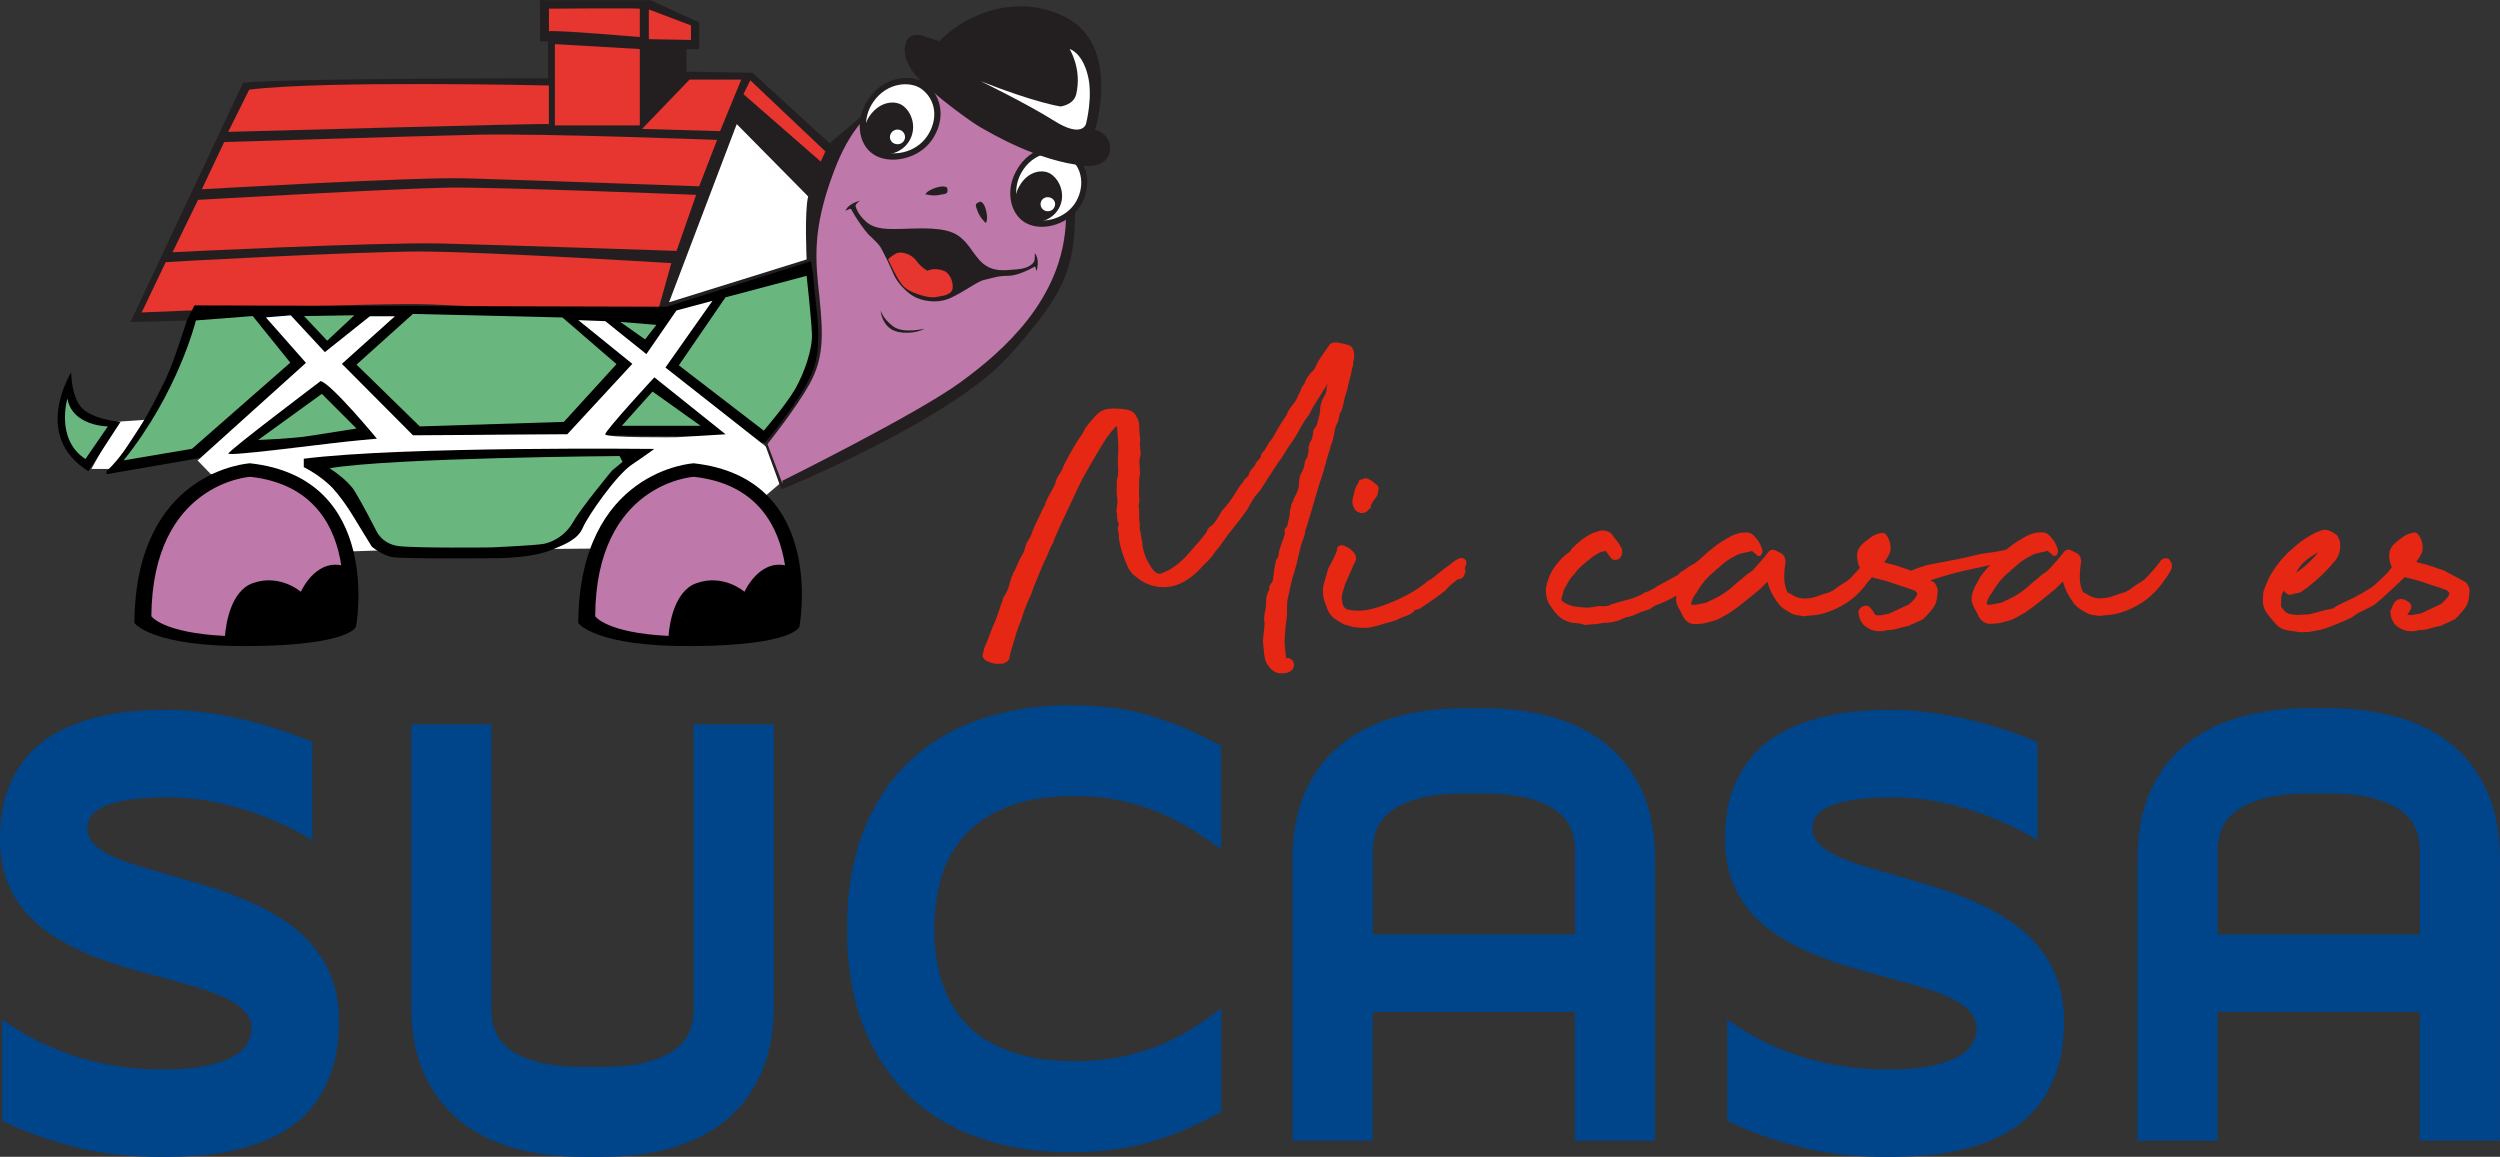 <svg xmlns="http://www.w3.org/2000/svg" id="Layer_1" data-name="Layer 1" viewBox="0 0 354.13 163.86"><rect x="0" y="0" width="354.13" height="163.86" fill="#333333" stroke="none"/><g><path d="M163.22,101.45c-1.72-.51-3.53-.9-5.43-1.16-1.9-.26-3.95-.39-6.12-.39-4.62,0-8.88.66-12.76,1.97-3.89,1.31-7.23,3.29-10.04,5.93-2.81,2.64-4.99,5.94-6.55,9.9-1.56,3.96-2.34,8.58-2.34,13.86s.78,9.9,2.34,13.86c1.56,3.96,3.75,7.25,6.55,9.9,2.81,2.64,6.15,4.62,10.04,5.93,3.88,1.31,8.14,1.97,12.76,1.97,2.18,0,4.22-.13,6.12-.39,1.9-.26,3.71-.65,5.43-1.16,1.72-.51,3.38-1.12,4.98-1.82,1.61-.7,3.2-1.49,4.79-2.36v-14.63c-1.25.93-2.57,1.85-3.96,2.74-1.39.89-2.92,1.69-4.59,2.39-1.67.7-3.51,1.26-5.51,1.69-2,.42-4.26.64-6.77.64s-4.85-.24-6.82-.72c-1.97-.48-3.69-1.15-5.17-1.99-1.48-.85-2.71-1.85-3.7-3.02-.99-1.17-1.79-2.45-2.41-3.83-.62-1.39-1.06-2.86-1.32-4.42-.26-1.56-.4-3.15-.4-4.75,0-2.42.31-4.77.92-7.03.62-2.26,1.68-4.27,3.2-6.02,1.52-1.75,3.55-3.15,6.09-4.2,2.54-1.05,5.74-1.58,9.59-1.58,2.51,0,4.76.23,6.77.68,2,.45,3.84,1.04,5.51,1.75,1.67.72,3.2,1.52,4.59,2.41,1.39.89,2.71,1.79,3.96,2.69v-14.63c-1.58-.88-3.18-1.66-4.79-2.36-1.61-.7-3.27-1.31-4.98-1.82Z" fill="#00448a"></path><path d="M288.67,133.96c-1.14-1.34-2.48-2.52-4-3.53-1.52-1.01-3.13-1.89-4.84-2.65-1.71-.76-3.47-1.42-5.28-1.99-1.82-.57-3.58-1.09-5.28-1.58-1.71-.48-3.32-.95-4.84-1.4-1.52-.45-2.85-.93-3.99-1.44-1.14-.51-2.05-1.1-2.71-1.75-.66-.66-.99-1.42-.99-2.3,0-.26.04-.55.11-.88.08-.32.25-.64.51-.96.26-.32.64-.64,1.14-.94s1.17-.58,2.01-.81c.85-.23,1.89-.42,3.14-.57,1.24-.15,2.75-.22,4.51-.22,2.2,0,4.35.21,6.44.64,2.09.42,4.03.95,5.81,1.58,1.78.63,3.38,1.29,4.79,1.99,1.41.7,2.54,1.33,3.4,1.88v-13.92c-1.43-.61-2.99-1.2-4.67-1.75-1.68-.55-3.43-1.04-5.23-1.47-1.81-.42-3.64-.75-5.5-.99-1.86-.23-3.67-.35-5.43-.35-1.61,0-3.3.09-5.08.26-1.78.17-3.54.5-5.28.96-1.74.47-3.4,1.12-4.97,1.97-1.57.85-2.96,1.95-4.16,3.31-1.2,1.36-2.15,3-2.86,4.93-.7,1.93-1.06,4.22-1.06,6.88,0,2.25.33,4.23.99,5.93.66,1.71,1.56,3.21,2.71,4.51,1.14,1.3,2.48,2.42,4,3.37,1.52.95,3.13,1.78,4.84,2.5,1.71.72,3.46,1.34,5.27,1.86,1.8.53,3.56,1.01,5.27,1.47,1.71.45,3.32.91,4.84,1.36,1.52.45,2.85.95,4,1.49,1.14.54,2.05,1.17,2.71,1.88.66.72.99,1.55.99,2.52,0,.61-.16,1.26-.5,1.93-.33.67-.96,1.29-1.88,1.86-.92.57-2.21,1.04-3.85,1.4-1.64.37-3.76.55-6.36.55-4.4,0-8.53-.63-12.4-1.88-3.86-1.25-7.3-2.99-10.32-5.21v14.36c2.93,1.46,6.3,2.68,10.12,3.66,3.82.98,7.97,1.47,12.46,1.47,1.72,0,3.53-.07,5.43-.22,1.9-.15,3.79-.45,5.65-.92,1.86-.47,3.64-1.13,5.33-1.99,1.69-.86,3.19-2.01,4.47-3.44,1.29-1.43,2.32-3.18,3.09-5.25.77-2.07,1.15-4.55,1.15-7.44,0-2.25-.33-4.25-.99-6-.66-1.75-1.56-3.3-2.71-4.64Z" fill="#00448a"></path><path d="M229.19,106.95c-.5-.53-1.04-1.03-1.61-1.49-1.75-1.43-3.78-2.54-6.08-3.36-.52-.19-1.06-.36-1.61-.52-2.98-.83-6.23-1.25-9.76-1.25h-2.72c-3.53,0-6.78.42-9.76,1.25-.55.15-1.09.33-1.61.52-2.3.82-4.33,1.93-6.08,3.36-.57.46-1.1.96-1.61,1.49-1.4,1.47-2.55,3.19-3.44,5.17-1.21,2.69-1.82,5.88-1.82,9.59v39.89h11.35v-18.25h28.65v18.25h11.35v-39.89c0-3.71-.61-6.9-1.82-9.59-.89-1.97-2.04-3.7-3.44-5.17ZM194.45,120.46c0-.99.18-1.98.55-2.96.37-.98,1.04-1.84,2-2.58.4-.31.87-.59,1.39-.85.74-.37,1.6-.69,2.59-.97,1.68-.47,3.83-.7,6.44-.7h2.72c2.61,0,4.76.23,6.44.7.99.27,1.85.6,2.59.97.52.26.99.54,1.39.85.97.74,1.64,1.61,2,2.58.37.98.55,1.96.55,2.96v11.91h-28.65v-11.91Z" fill="#00448a"></path><path d="M98.26,108.52v34.55c0,.99-.18,1.98-.55,2.96-.37.98-1.04,1.84-2,2.58-.4.31-.87.59-1.39.85-.74.37-1.6.69-2.59.97-1.68.47-3.83.7-6.44.7h-2.72c-2.61,0-4.76-.23-6.44-.7-.99-.27-1.85-.6-2.59-.97-.52-.26-.99-.54-1.39-.85-.97-.74-1.64-1.61-2-2.58-.37-.98-.55-1.96-.55-2.96v-40.46h-11.35v39.89c0,3.71.61,6.9,1.82,9.59.89,1.97,2.04,3.7,3.44,5.17.5.53,1.04,1.03,1.61,1.49,1.75,1.43,3.78,2.54,6.08,3.36.52.19,1.06.36,1.61.52,2.98.83,6.23,1.25,9.76,1.25h2.72c3.53,0,6.78-.42,9.76-1.25.55-.15,1.09-.33,1.61-.52,2.3-.82,4.33-1.93,6.08-3.36.57-.46,1.1-.96,1.61-1.49,1.4-1.47,2.55-3.19,3.44-5.17,1.21-2.69,1.82-5.88,1.82-9.59v-39.89h-11.35v5.91Z" fill="#00448a"></path><path d="M44.31,133.96c-1.14-1.34-2.48-2.52-4-3.53-1.52-1.01-3.13-1.89-4.84-2.65-1.71-.76-3.47-1.42-5.28-1.99-1.82-.57-3.58-1.09-5.28-1.58-1.71-.48-3.32-.95-4.84-1.4-1.52-.45-2.85-.93-3.99-1.44-1.14-.51-2.05-1.1-2.71-1.75-.66-.66-.99-1.42-.99-2.3,0-.26.04-.55.11-.88.08-.32.25-.64.51-.96.26-.32.64-.64,1.14-.94.5-.31,1.17-.58,2.01-.81.85-.23,1.89-.42,3.14-.57,1.24-.15,2.75-.22,4.51-.22,2.2,0,4.35.21,6.44.64,2.09.42,4.03.95,5.81,1.58,1.78.63,3.38,1.29,4.79,1.99,1.41.7,2.54,1.33,3.4,1.88v-13.92c-1.43-.61-2.99-1.2-4.67-1.75-1.68-.55-3.43-1.04-5.23-1.47-1.81-.42-3.64-.75-5.5-.99-1.86-.23-3.67-.35-5.43-.35-1.61,0-3.3.09-5.08.26-1.78.17-3.54.5-5.28.96-1.74.47-3.4,1.12-4.97,1.97-1.57.85-2.96,1.95-4.16,3.31-1.2,1.36-2.15,3-2.86,4.93-.7,1.93-1.06,4.22-1.06,6.88,0,2.25.33,4.23.99,5.93.66,1.71,1.56,3.21,2.71,4.51,1.14,1.3,2.48,2.42,4,3.37,1.52.95,3.13,1.78,4.84,2.5,1.71.72,3.46,1.34,5.27,1.86,1.8.53,3.56,1.01,5.27,1.47,1.71.45,3.32.91,4.84,1.36,1.52.45,2.85.95,4,1.49,1.14.54,2.05,1.17,2.71,1.88.66.72.99,1.55.99,2.52,0,.61-.16,1.26-.5,1.93-.33.67-.96,1.29-1.88,1.86-.92.57-2.21,1.04-3.85,1.4-1.64.37-3.76.55-6.36.55-4.4,0-8.53-.63-12.4-1.88-3.86-1.25-7.3-2.99-10.32-5.21v14.36c2.93,1.46,6.3,2.68,10.12,3.66,3.82.98,7.97,1.47,12.46,1.47,1.72,0,3.53-.07,5.43-.22,1.9-.15,3.79-.45,5.65-.92,1.86-.47,3.64-1.13,5.33-1.99,1.69-.86,3.19-2.01,4.47-3.44,1.29-1.43,2.32-3.18,3.09-5.25.77-2.07,1.15-4.55,1.15-7.44,0-2.25-.33-4.25-.99-6-.66-1.75-1.56-3.3-2.71-4.64Z" fill="#00448a"></path><path d="M352.31,112.11c-.89-1.97-2.04-3.7-3.44-5.17-.5-.53-1.04-1.03-1.61-1.49-1.75-1.43-3.78-2.54-6.08-3.36-.52-.19-1.06-.36-1.61-.52-2.98-.83-6.23-1.25-9.76-1.25h-2.72c-3.53,0-6.78.42-9.76,1.25-.55.15-1.09.33-1.61.52-2.3.82-4.33,1.93-6.08,3.36-.57.46-1.1.96-1.61,1.49-1.4,1.47-2.55,3.19-3.44,5.17-1.21,2.69-1.82,5.88-1.82,9.59v39.89h11.35v-18.25h28.65v18.25h11.35v-39.89c0-3.71-.61-6.9-1.82-9.59ZM314.13,120.46c0-.99.18-1.98.55-2.96.37-.98,1.04-1.84,2-2.58.4-.31.87-.59,1.39-.85.74-.37,1.6-.69,2.59-.97,1.68-.47,3.83-.7,6.44-.7h2.72c2.61,0,4.76.23,6.44.7.99.27,1.85.6,2.59.97.52.26.99.54,1.39.85.97.74,1.64,1.61,2,2.58.37.98.55,1.96.55,2.96v11.91h-28.65v-11.91Z" fill="#00448a"></path></g><path d="M191.88,72.14c.09.1.17.17.21.21.07.07.15.13.27.18.03.01.04.02.08.02,0,0,.06.01.28.12.03.01.06.02.1.02.48,0,.86-.2,1.13-.6.09-.03.21-.1.24-.24.01-.05,0-.13-.04-.2.22-.45.47-.84.76-1.17.01-.01.02-.03.03-.05.04-.08.09-.16.13-.23.07-.11.11-.23.1-.33.05-.24.08-.45.11-.62.03-.18-.03-.44-.38-.65-.4-.4-.84-.68-1.3-.84-.02,0-.04-.01-.07-.01-.2,0-.43.06-.7.19-.08-.03-.14,0-.18,0-.16.07-.18.25-.19.38-.28.38-.47.78-.56,1.16l-.29,1.15c-.11.53-.02,1.01.27,1.48Z" fill="#e52713"></path><path d="M207.61,79.35c-.19-.26-.45-.36-.75-.29h0c-.24.05-.51.19-.79.39-.27.19-.53.4-.79.61-.25.2-.46.35-.64.44-.02.01-.04.02-.05.04-.14.14-.35.31-.62.51-.29.22-.51.4-.64.53-.38.29-.62.46-.71.53-.07.05-.1.06-.09.06-.07,0-.18.03-.29.13-.05.05-.21.18-.48.41-.47.37-1.04.76-1.72,1.16-.68.4-1.42.78-2.19,1.13-.78.35-1.57.66-2.37.92-.79.26-1.52.43-2.17.53-.64.09-1.35.08-2.11-.04-.69-.1-1.02-.48-1.07-1.22-.09-.39-.08-.79.03-1.18.12-.42.25-.85.38-1.25l1.2-2.75c.27-.42.38-.77.35-1.06-.03-.29-.2-.59-.53-.91-.02-.02-.04-.03-.06-.04-.02-.01-.04-.02-.05-.03-.03-.06-.08-.11-.14-.18-.15-.1-.3-.19-.45-.26l-.5-.25c-.15-.07-.32-.08-.52-.01-.19.06-.32.16-.39.29-.06.07-.07.15-.07.2,0,.03,0,.08.03.13-.14.4-.32.83-.54,1.27-.24.47-.47.92-.73,1.39l-.65,2.29c-.2.95-.1,1.88.29,2.74.25.85.55,1.43.92,1.77.35.32.88.67,1.66,1.09.38.1.71.19.98.28.3.1.58.15.82.15.32.05.65.07.97.07.65,0,1.3-.1,1.94-.29.92-.28,1.74-.52,2.49-.72.71-.33,1.28-.57,1.69-.7.46-.15.88-.44,1.21-.83,0,0,.07-.04.33-.09.16-.03.39-.08.49-.21.31-.22.58-.4.8-.53.25-.15.49-.31.7-.48.21-.16.46-.34.74-.53.29-.19.66-.47,1.18-.89.28-.32.56-.6.83-.83.27-.23.57-.48.89-.75.21-.04.39-.09.54-.14.21-.07.37-.25.49-.56l.14-.43c.02-.06.01-.13-.02-.18-.1-.17-.1-.34,0-.53.18-.32.2-.62.05-.91Z" fill="#e52713"></path><path d="M187.83,65.4c.14-.4.26-.79.36-1.18.1-.24.17-.48.22-.7.04-.2.11-.41.2-.64.1-.24.17-.48.22-.71.05-.22.1-.44.15-.7.09-.68.27-1.25.54-1.7.01-.02.02-.04.02-.06l.22-.91c0-.14.02-.33.12-.39.03-.02.06-.06.08-.09.15-.34.26-.7.33-1.08.07-.35.15-.72.24-1.08l.29-.88c.09-.51.21-1.02.35-1.51.14-.49.26-1.02.35-1.51.1-.26.16-.54.16-.83,0-.23.04-.46.13-.67.01-.03.02-.05.02-.08,0-.4-.03-.7-.08-.9-.12-.52-.37-.81-.7-.87-.25-.1-.52-.18-.79-.23-.26-.05-.51-.09-.75-.14-.77-.13-1.13.17-1.29.45-.09.14-.2.29-.32.46-.12.17-.23.32-.32.46-.43.58-.8,1.16-1.1,1.76-.09.23-.19.43-.3.61-.11.17-.27.34-.49.52-.01.01-.03.02-.04.04-.14.19-.28.37-.39.54-.13.17-.24.36-.35.61-.04.16-.15.38-.3.61-.17.17-.28.36-.31.54-.02.11-.07.23-.16.37-.14.29-.29.59-.43.9-.13.29-.29.55-.45.76-.15.15-.28.31-.38.46l-.29.43c-.11.16-.19.32-.24.48-.04.12-.1.25-.19.38l-.57.86c-.19.28-.38.6-.58.94-.19.33-.37.66-.54.97-.16.3-.36.58-.57.84l-.07.07s-.02.03-.03.04l-.69,1.17c-.35.26-.53.6-.55,1.01-.04.06-.16.2-.46.5l-.21.28s-.03.06-.04.09c-.04.18-.1.31-.17.37-.14.11-.26.25-.34.37-.14.14-.22.24-.26.33-.11.13-.16.27-.16.43,0,.04,0,.1-.11.2-.08.12-.16.21-.23.27-.1.08-.21.17-.31.27-.02.02-.04.05-.05.07-.09.21-.2.39-.34.53-.18.18-.33.38-.42.57l-.64,1c-.23.37-.48.73-.74,1.09-.26.35-.55.69-.9,1.05l-.51.8c-.14.27-.3.54-.48.79-.18.25-.41.49-.64.68-.13.06-.23.15-.3.25-.04.06-.1.14-.19.22-.03.03-.05.07-.06.12-.04.24-.21.51-.53.83l-.56.71-2.06,2.34c-.37.37-.76.71-1.15,1.02-.39.3-.81.57-1.2.79-.24.1-.46.2-.66.29-.17.09-.35.15-.47.19-.16,0-.32-.02-.48-.06-.25-.17-.45-.35-.6-.54-.16-.21-.33-.47-.52-.8-.6-1.01-.92-2.06-.98-3.16-.09-.31-.15-.61-.17-.89-.03-.3-.09-.61-.2-.93-.03-.05,0-.13.01-.19.06-.18.06-.34,0-.48-.04-.36-.07-.71-.07-1.05v-1.1c0-.14-.04-.26-.11-.37l.03-.08c.1-.4.13-.82.08-1.25-.05-.38-.05-.76,0-1.15v-1.31c.04-.24.08-.49.11-.73.03-.26.01-.52-.03-.73,0-.29-.01-.59-.04-.91-.02-.28.01-.55.1-.81.11-.32.11-.66.01-1.02,0-.23-.01-.46-.04-.67-.02-.19-.01-.45.04-.77,0-.02,0-.04,0-.06-.05-.33-.08-.64-.11-.95-.02-.29-.03-.6-.03-.95,0-.51-.13-.93-.38-1.25-.17-.47-.53-.8-1.06-.96-.34-.1-.74-.16-1.19-.19-.83-.05-1.53-.11-2.33.15-.39.13-.71.33-.97.59-.34.33-.64.66-.9.98-.26.31-.54.66-.85,1.09-.14.32-.3.62-.48.89-.19.28-.4.59-.64.93-.24.38-.47.77-.68,1.15-.21.38-.44.78-.68,1.22-.14.28-.28.55-.42.81-.15.27-.27.56-.35.82-.18.32-.37.63-.56.91-.2.3-.33.66-.39,1.05l-.27.54c-.19.38-.38.72-.56,1.02-.2.32-.37.68-.52,1.09-.09.31-.21.6-.37.83-.17.27-.31.57-.4.84l-.85,1.78c-.15.3-.27.61-.37.92-.09.3-.2.55-.33.76-.25.35-.43.7-.53,1.02-.09.3-.19.62-.28.94l-.2.33c-.24.38-.45.79-.62,1.21-.16.39-.33.77-.51,1.13-.11.12-.18.27-.21.45-.02.1-.06.18-.12.24-.03.03-.05.06-.06.1-.14.52-.28,1.02-.43,1.49-.14.45-.37.91-.7,1.39-.1.2-.15.36-.16.49-.28.83-.61,1.78-.98,2.8-.29.62-.54,1.23-.76,1.84-.21.59-.46,1.22-.74,1.86-.11.21-.17.43-.2.64-.02.17-.08.37-.16.59-.03.06-.02.13.02.19l.25.4c.17.17.43.31.79.44.35.13.67.19.93.19h.84c.44-.11.75-.32.92-.6.01-.02.02-.04.02-.06l.21-.91c.24-.76.46-1.52.68-2.29.21-.75.48-1.51.82-2.28.33-1.17.8-2.4,1.42-3.7.24-.71.51-1.43.81-2.12.31-.72.61-1.43.89-2.13.24-.48.46-.96.65-1.44.18-.46.39-.92.62-1.38.12-.13.18-.25.18-.38,0-.02,0-.07.06-.17.33-.79.68-1.61,1.06-2.41l1.14-2.43c.42-.92.85-1.85,1.28-2.74.43-.88.91-1.77,1.42-2.66.38-.66.75-1.29,1.1-1.89.36-.59.72-1.2,1.1-1.82.41-.69.97-1.41,1.66-2.15l.16-.08.02.02c.02.09.05.26.05.55.05.42.08.85.11,1.27.02.42.04.85.04,1.27v.48c-.09.9-.1,1.79,0,2.64-.05.16-.06.32-.03.48.02.11,0,.21-.02.31-.1.26-.16.53-.16.79v.69c-.05.54-.04,1.06.04,1.55.07.45.06.93-.04,1.47,0,.07,0,.13-.02.18-.03.09-.05.2-.05.32,0,.03,0,.05.02.08.08.21.11.44.09.69-.03.32.04.65.19.95.07.18.05.34-.06.52-.02.03-.03.07-.03.11,0,.35.05.62.14.83v.55c.1.77.27,1.52.51,2.22.24.69.5,1.37.8,2.07.15.25.31.48.48.7.18.24.41.43.63.57,1.13.98,2.45,1.48,3.92,1.48.59,0,1.13-.08,1.6-.22.47-.15.92-.34,1.37-.59.39-.24.74-.49,1.05-.72.31-.24.62-.51.92-.81.37-.42.78-.84,1.2-1.24.44-.41.83-.89,1.17-1.43.01-.02.02-.04.03-.06.02-.02.07-.09.23-.26.2-.2.42-.49.67-.88.57-.81,1.17-1.6,1.77-2.34.63-.77,1.23-1.57,1.8-2.38.24-.43.49-.86.75-1.32.25-.43.56-.84.95-1.23.24-.33.47-.67.68-1.01.21-.33.44-.69.68-1.07l1.34-2.05c.34-.44.66-.9.94-1.38.28-.47.59-.95.92-1.41.48-.67.9-1.36,1.26-2.06.35-.68.79-1.35,1.32-2.03l.49-.98c.38-.62.76-1.22,1.14-1.81.33-.52.66-1.05.97-1.57,0,.06-.01.1-.02.11-.09.17-.13.35-.13.52,0,.3-.05.57-.16.8-.12.26-.24.5-.4.76-.1.24-.18.5-.26.77-.08.28-.11.57-.11.88,0,.08-.01.15-.03.23-.03.1-.04.2-.04.31l-.35,1.32c-.09.3-.24.55-.44.76-.08.08-.13.23-.13.67l-.21.82c-.24.39-.39.77-.44,1.12,0,.02,0,.05,0,.07.04.21.03.41-.03.61-.07.23-.11.46-.11.69-.29.31-.43.67-.42,1.03-.05.19-.09.36-.14.53-.04.15-.11.32-.19.47-.31.46-.46,1.03-.46,1.69,0,.35-.07.71-.2,1.07-.14.36-.32.73-.55,1.1-.02.03-.03.07-.03.11,0,.14-.06.29-.18.45-.12.18-.18.37-.18.58,0,.13-.04.28-.12.44-.02.03-.02.06-.02.1,0,.32-.05.71-.13,1.13-.1.25-.17.53-.19.81-.02.2-.12.38-.31.53-.02.01-.03.03-.04.05-.13.19-.14.39-.04.55,0,.14-.02.26-.06.36l-.14.43c-.14.43-.28.83-.42,1.2-.15.4-.25.8-.3,1.22,0,.23-.1.43-.29.63-.03.03-.05.07-.06.11-.19.85-.33,1.75-.43,2.68,0,.19-.06.36-.15.49-.33.33-.45.64-.35.91,0,0-.23.55-.37.89-.14.34-.08.92-.12,1.46-.04.54-.36,1.55-.23,2.22s-.25,2.22-.18,3.12c.07.91.21,2.01.28,2.24.1.42.27.74.46.92.47.73,1.08,1.1,1.82,1.1.68,0,1.14-.12,1.43-.38.29-.26.42-.56.39-.89-.03-.33-.18-.59-.45-.76-.22-.15-.45-.18-.66-.1-.05-.42-.19-1.65-.22-2.15-.03-.61.11-1.68.11-1.98s.15-1.09.22-1.89c.03-.34.02-.66,0-.97.02-.19.03-.38.03-.57,0-.41.05-.8.13-1.14.07-.21.12-.43.15-.64.09-.38.18-.75.25-1.11.12-.6.29-1.24.53-1.9.24-.8.44-1.62.61-2.44.16-.8.41-1.62.74-2.47.1-.29.15-.56.15-.81.19-.47.3-.82.35-1.05.38-1.25.76-2.51,1.11-3.75.36-1.25.75-2.51,1.18-3.76.09-.41.21-.82.35-1.22Z" fill="#e52713"></path><path d="M263.41,86.25c-.11.13-.17.29-.16.51l.17.87s.04.08.07.11c.1.23.2.43.33.6.14.19.33.36.58.51.36.25.74.42,1.16.5.24.05.49.07.73.07.16,0,.31-.01.46-.03.13,0,.26-.03.38-.09.06-.03.15-.05.26-.05.5,0,.98-.08,1.45-.22.44-.14.92-.26,1.4-.35.14,0,.28-.06.4-.17.56-.22,1.12-.47,1.66-.75,0,0,.01.01.02.02.02-.02.04-.04.06-.06.02-.01.04-.02.06-.03.02-.01.05-.03.07-.04,0-.01,0-.03-.01-.04.26-.24.52-.5.75-.78.5-.55.8-.98.93-1.32.13-.33.21-.77.26-1.32,0-.18.01-.32.03-.42.03-.16,0-.37-.11-.64-.06-.17-.17-.36-.35-.6l-.56-.33c.87-.28,1.68-.52,2.25-.7,1.39-.44,4.11-1.01,5.79-1.37.16-.03.3-.06.44-.09l-.44.44c-.07.08-.14.16-.21.24l-.78,1s-.02.03-.03.05c-.14.32-.31.65-.52.97-.22.35-.39.73-.49,1.11-.26.72-.23,1.4.08,2.03l.56,1.05c.42,1.05,1.12,1.52,2.05,1.42.69,0,1.31-.1,1.82-.29.54-.1,1.06-.27,1.52-.52.45-.24.92-.5,1.41-.8.7-.47,1.42-1,2.12-1.58.69-.57,1.39-1.14,2.12-1.72l1.07-1.07c.29,1.06.76,2.01,1.37,2.82.25.41.59.75.99,1.03.39.27.79.5,1.18.7.34.15.72.22,1.15.23.16.1.4.12.75.07.32-.05.53-.07.62-.07,1.36-.05,2.82-.49,4.34-1.31,1.52-.82,2.8-1.97,3.81-3.41.19-.24.47-.65.83-1.19.4-.62.51-1.11.32-1.56l-.26-.39c-.06-.2-.37-.2-.52-.2-.14,0-.4,0-.5.14l-.16.11s-.06.05-.07.08c-.06.12-.23.38-.69.92-.37.44-.63.74-.78.89-.51.6-.97,1.01-1.37,1.24-.44.24-.97.61-1.58,1.07-.36.22-.67.37-.94.44-.29.07-.64.18-1.03.33-.69.28-1.38.43-2.07.45-.67.03-1.32-.17-1.91-.54-.12-.12-.27-.2-.43-.24-.07-.01-.13-.04-.19-.1-.31-.62-.46-1.32-.46-2.08,0-.33.01-.66.04-.98.02-.33.06-.63.1-.89.06-.22.07-.41.04-.56-.03-.12-.06-.28-.13-.52-.12-.23-.32-.42-.6-.56-.24-.12-.45-.22-.63-.31-.43-.24-.83-.14-1.13.27-.37.51-.74.96-1.09,1.33-.36.38-.73.79-1.1,1.21-.08.08-.18.16-.28.22-.12.07-.26.16-.42.27l-1.72,1.44c-1.07,1.02-2.29,1.82-3.68,2.4-.26.17-.55.28-.87.32-.36.05-.7.12-1.04.21h-.33c-.12,0-.24-.02-.36-.06,0,0,0,0-.01,0,0-.01,0-.02,0-.03.13-.63.38-1.15.76-1.58.74-1.3,1.61-2.33,2.58-3.07.02-.01.03-.03.04-.04.12-.17.26-.28.42-.37.02-.01.04-.02.06-.04.69-.69,1.47-1.26,2.32-1.68.35-.22.71-.37,1.07-.43.38-.07.77-.16,1.15-.25.03,0,.05-.02.08-.04.04-.03.14-.1.37.13l.47.41c.05.07.11.11.19.14.12.03.24,0,.39-.1.03-.02.06-.05.07-.08.11-.22.17-.39.16-.57-.2-.85-.63-1.58-1.25-2.15-.23-.29-.6-.44-1.09-.44-.79,0-1.55.2-2.25.6l-1.22.72c-.52.34-1.03.71-1.54,1.14-.17.03-.34.06-.52.11-.68.16-1.66.31-2.47.4-.81.08-1.82.42-3.61.79-1.79.37-4.28.77-5.03,1.01-.75.24-.83.27-1.81.65-.01,0-.03.01-.04.02-.12-.04-.26-.09-.42-.16-.43-.14-.84-.28-1.24-.43-.41-.14-.83-.27-1.26-.36-.32-.09-.61-.17-.88-.24.48-.66.85-1.29.9-1.74.13-1.15-.56-2.31-.96-2.41-.22-.05-.62.02-1.02.17h0s-.06.02-.09.04c-.29.11-.57.26-.76.42-.03.02-.06.06-.09.09-.06.04-.13.08-.19.13-.15.1-.3.21-.45.33-.15.12-.29.26-.43.4-.63.57-.86,1.29-.71,2.1.04.46.16.88.35,1.24-.34.41-.59.68-.73.83-.51.6-.97,1.01-1.37,1.24-.44.24-.97.61-1.58,1.07-.36.22-.67.37-.94.44-.29.07-.64.18-1.03.33-.69.28-1.38.43-2.07.45-.67.03-1.32-.17-1.91-.54-.12-.12-.27-.2-.43-.24-.07-.01-.13-.04-.19-.1-.3-.62-.46-1.32-.46-2.08,0-.33.01-.66.04-.98.02-.33.06-.63.1-.89.06-.22.07-.41.04-.56-.03-.12-.06-.28-.13-.52-.12-.23-.32-.42-.6-.56-.24-.12-.45-.22-.63-.31-.43-.24-.83-.14-1.13.27-.37.51-.74.96-1.09,1.33-.36.38-.73.79-1.1,1.21-.08.08-.18.16-.28.22-.12.07-.26.16-.42.27l-1.72,1.44c-1.07,1.02-2.29,1.82-3.68,2.4-.26.17-.55.28-.87.32-.36.05-.7.12-1.04.21h-.33c-.12,0-.24-.02-.36-.06,0,0,0,0-.01,0,0-.01,0-.02,0-.03.13-.63.38-1.15.76-1.58.74-1.3,1.61-2.33,2.58-3.07.02-.01.03-.03.04-.04.12-.17.26-.28.42-.37.02-.01.04-.02.06-.04.69-.69,1.47-1.26,2.32-1.68.35-.22.71-.37,1.07-.43.38-.07.77-.16,1.15-.25.03,0,.05-.02.08-.04.04-.03.13-.1.37.13l.47.41c.05.07.11.11.19.14.11.03.24,0,.39-.1.03-.02.06-.05.07-.08.11-.22.17-.39.16-.57-.2-.85-.63-1.58-1.25-2.15-.23-.29-.6-.44-1.09-.44-.79,0-1.55.2-2.25.6l-1.22.72c-.81.52-1.6,1.14-2.35,1.84l-.6.53c-.5.46-.9.76-1.19.89-.32.15-.71.41-1.2.79-.26.11-.47.26-.62.44-.12.14-.27.26-.44.34l-2.52,1.37c-.18.14-.49.32-.9.55-.41.23-.72.36-.89.4-.16,0-.3.07-.41.22-.02,0-.03.01-.05.02-.69.37-1.43.65-2.19.84-.78.19-1.55.41-2.29.66-.09.05-.19.09-.3.14-.09.04-.17.06-.27.06-.37.05-.66.06-.88.03-.26-.03-.59.01-.99.11-.45.09-.82.12-1.08.1-.28-.02-.69-.06-1.23-.11-.22,0-.47-.04-.76-.13-.3-.09-.54-.18-.73-.28-.22-.08-.43-.21-.62-.36-.21-.16-.18-.27-.17-.31l.34-1.3c.24-.43.46-.83.68-1.21.2-.36.47-.71.8-1.04l.48-.62c.37-.37.76-.73,1.16-1.06.4-.33.79-.64,1.15-.91l.97-.55.64-.13s.11.01.18.13l.56.77c.11.19.38.47.94.31.32-.06.54-.3.66-.72.11-.39.08-.74-.09-1.01-.15-.29-.32-.57-.52-.82-.19-.24-.38-.47-.55-.69-.22-.38-.48-.62-.79-.74-.28-.1-.59-.16-.95-.15-.39.1-.73.19-1.03.3-.59.24-1.14.57-1.65.95-.51.39-1.01.83-1.48,1.3-.02.02-.04.05-.05.07-.08.2-.2.36-.36.48-.19.14-.35.26-.51.36-.34.29-.65.6-.92.92-.26.31-.52.64-.77.99-.24.39-.45.79-.62,1.21-.17.42-.31.85-.4,1.29-.1.51-.08,1.09.07,1.73.1.41.31.82.6,1.2.34.53.7.98,1.07,1.33.38.35.87.63,1.47.83.15.05.29.09.42.11.3.06.71.03,1.11.11.22.05.45.11.68.2.03.01.07.02.11.01.38-.05.78-.08,1.2-.11.44-.02.88-.09,1.27-.18.83,0,1.6-.12,2.29-.37.24-.1.46-.19.66-.29.17-.09.37-.15.58-.19.3-.05.6-.14.9-.26.29-.12.58-.25.85-.39.23-.09.48-.17.73-.24.28-.08.52-.16.74-.28.15-.1.27-.18.37-.26.08-.06.17-.12.23-.15,1.18-.44,2.21-.92,3.08-1.44-.1.55-.03,1.07.21,1.55l.56,1.05c.42,1.05,1.12,1.52,2.05,1.42.69,0,1.31-.1,1.82-.29.54-.1,1.06-.27,1.52-.52.45-.24.92-.5,1.41-.8.7-.47,1.42-1,2.12-1.58.69-.57,1.39-1.14,2.12-1.72l1.07-1.07c.29,1.06.76,2.01,1.37,2.82.25.41.59.75.99,1.03.39.27.79.5,1.18.7.34.15.72.22,1.15.23.16.1.4.12.75.07.32-.05.53-.07.62-.07,1.36-.05,2.82-.49,4.34-1.31,1.52-.82,2.8-1.97,3.81-3.41.17-.2.39-.44.63-.71.23.1.45.17.65.19l1.36.36s.06.02.09.02l3.19,1.06.7.25s.05.03.07.05c.09.06.25.18.31.33.08.17-.06.5-.62,1.09l-.48.47-2.86,1.34-.89.18c-.22.04-.44.07-.67.07-.02,0-.11,0-.41-.07,0,0-.59-1.09-1-1.25-.51-.19-1.18.18-1.21.47Z" fill="#e52713"></path><path d="M326.65,79.36c.5-.41,1.09-.78,1.76-1.1-.49.56-1,1.08-1.51,1.56-.52.49-1.08.93-1.65,1.31.36-.71.83-1.3,1.4-1.77ZM340.72,84.99c-.6-.31-1.34-.09-1.65.51-.12.23-.23.48-.32.75-.11.13-.17.29-.16.51l.17.87s.04.08.07.11c.1.23.2.43.33.6.14.19.33.36.58.51.36.25.74.42,1.16.5.24.05.49.07.73.07.16,0,.31-.01.46-.03.13,0,.26-.03.38-.09.06-.03.15-.05.26-.05.5,0,.98-.08,1.45-.22.44-.14.92-.26,1.4-.35.14,0,.28-.06.4-.17.56-.22,1.12-.47,1.66-.75,0,0,.01.01.02.02.02-.02.04-.04.06-.06.02-.01.04-.02.06-.03.02-.01.05-.03.07-.04,0-.01,0-.03-.01-.04.26-.24.52-.5.75-.78.5-.55.8-.98.93-1.32.13-.33.21-.77.26-1.32,0-.18.01-.32.03-.42.03-.16,0-.37-.11-.64-.06-.17-.17-.36-.35-.6l-.56-.33-2.68-1.43s-.3-.08-.46-.14c-.43-.14-.84-.28-1.24-.43-.41-.14-.83-.27-1.26-.36-.32-.09-.61-.17-.88-.24.48-.66.85-1.29.9-1.74.13-1.15-.56-2.31-.96-2.41-.22-.05-.62.02-1.02.17h0s-.06.02-.09.04c-.29.11-.57.26-.76.42-.03.02-.06.06-.09.09-.06.04-.13.08-.19.13-.15.1-.3.21-.45.33-.15.12-.29.26-.43.4-.63.57-.86,1.29-.71,2.1.04.45.16.86.35,1.22-.16.21-.35.44-.51.63-.4.46-1.2,1.23-1.94,1.88-.74.65-3.02,1.88-3.7,2.16s-1.85.89-2.07,1.08-.52.15-1.08.28c-.56.12-2.01.62-2.67.66-.45,0-.88.02-1.25.07-.32,0-.56-.02-.78-.07-.21,0-.44-.04-.67-.13-.23-.08-.42-.22-.6-.45-.25-.25-.4-.48-.44-.63,0-.33.01-.71.04-1.13.02-.37.13-.71.33-1l.19.14c.34.44.77.53,1.23.26.22-.04.43-.07.62-.1.26-.03.48-.13.66-.31.08-.08.2-.17.35-.25.18-.1.33-.21.42-.3.66-.52,1.3-1.07,1.91-1.65.6-.57,1.17-1.18,1.68-1.79.76-.76,1.07-1.76.92-2.96v-.05s-.3-.71-.3-.71l-.04-.07c-.26-.26-.6-.49-1.03-.69-.46-.21-.91-.24-1.38-.06-.42.26-.48.17-.56.21-.58.29-1.11.59-1.59.9-.48.31-.92.64-1.3.98-1.29,1.06-2.36,2.22-3.18,3.47-.34.54-.55.89-.65,1.09-.1.19-.26.57-.51,1.17l-.13.39c-.11.14-.18.36-.2.7-.02.32-.04.53-.03.6-.1.81.09,1.56.57,2.22.46.62.96,1.21,1.49,1.75.41.36.92.58,1.5.66.52.07,1.06.15,1.63.25.59,0,1.02-.01,1.3-.04.25-.02.58-.08.99-.19.76-.06,1.61-.37,2.72-.83,1.11-.46,2.19-.83,2.78-1.33.59-.49,2.25-1.05,3.02-1.67.66-.53,3.26-2.92,4.09-3.76.2.08.39.14.56.16l1.36.36.16.05,3.11,1.04.7.25s.05.03.07.05c.09.06.25.18.31.33.08.17-.06.5-.62,1.09l-.48.47-2.86,1.34-.89.18c-.22.04-.44.07-.67.07-.02,0-.11,0-.41-.07.06-.09.12-.18.18-.26.42-.54.81-1.2-.42-1.77h0Z" fill="#e52713"></path><g><polygon points="20.47 59.47 16.65 59.74 12.94 66.43 15.92 66.43 20.47 59.47" fill="#fff"></polygon><path d="M94.1,45.76l1.15-1.78,19-4.91,1.43-.42s-.27-9.39,1.26-13.28c1.14-2.86,3.38-6.33,4.83-7.53l.27-1.36s-3.4,2.87-4.52,3.82l-10.93-10-9.35-.15v-3.18h1.8v-3.8l-6.93-3.15h-15.63v5.84h1.15v5.22s-36.8,0-43.19.63l-15.96,33.91,7.66-.2s29.25-1.04,34.27-.83c4.99.21,32.17.97,33.69,1.19Z" fill="#231f20"></path><polygon points="91.91 1.34 91.91 5.55 97.88 5.66 97.88 3.6 91.91 1.34" fill="#e73530"></polygon><path d="M90.63,1.23v4.02s-11.81-1.02-12.87-.82V1.23s11.93-.1,12.87,0Z" fill="#e73530"></path><polygon points="90.63 6.95 90.63 17.76 78.6 17.76 78.6 6.25 90.63 6.95" fill="#e73530"></polygon><polygon points="105 11.28 97.67 11.28 90.95 18.26 102 18.58 105 11.28" fill="#e73530"></polygon><path d="M77.75,17.58v-5.47s-31.84-.74-42.45.59l-2.98,5.98s44.25-1.23,45.43-1.1Z" fill="#e73530"></path><path d="M31.76,20.11l-3.17,6.7s30.31-1.76,37.34-1.55c7.03.19,33.11,1.13,33.11,1.13l2.54-6.57s-24.14-.93-33.84-.74c-9.68.22-35.98,1.04-35.98,1.04Z" fill="#e73530"></path><path d="M28.05,28.32l-3.61,7.41s28.96-1.45,38-1.24c9.02.23,33.4,1.05,33.4,1.05l2.77-7.94s-28.2-1.13-35.21-1.02c-7.04.11-35.35,1.73-35.35,1.73Z" fill="#e73530"></path><path d="M23.47,37.14l-3.4,7.12s33.51-1.44,40.85-1.14c7.36.32,32.14,1.44,32.14,1.44l2.03-7.29s-26.6-1.64-35.64-1.64-35.43,1.44-35.99,1.51Z" fill="#e73530"></path><polygon points="106.28 11.37 105.31 13.34 116.26 22.89 116.92 21.45 106.28 11.37" fill="#e73530"></polygon><path d="M104.36,17.58l-9.59,25.24,19.49-6.07s-.32-6.88.22-8.92l-10.12-10.25Z" fill="#fff"></path><path d="M10.08,52.76s-5.65,8.96,2.44,13.99l4.56-7s-2.96-.16-4.99-1.52c-2.01-1.35-2.01-5.47-2.01-5.47Z"></path><path d="M15.09,66.76c4.05-3.81,7.81-11.88,8.51-13.35,1.06-2.24,2.87-8.01,2.87-8.01l1.07-2.14,66.93.19,21.17-6.69.22,1.56.3,6.35c.45,4.65,0,8.33-1.91,11.21-1.42,2.14-5.95,6.9-5.95,6.9l-5.32-.94s-20.23-.11-22.02-.31c-1.81-.2-23.11.2-27.55.63-4.47.39-25.35,2.77-25.35,2.77l-12.96,2.24"></path><path d="M17.51,65.21l9.69-1.64,13.92-12.2-5.32-6.6-8.05.62s-2.47,10.16-10.24,19.82Z" fill="#69b77f"></path><polygon points="50.19 44.66 46.35 48.26 43.06 44.77 50.19 44.66" fill="#69b77f"></polygon><path d="M50.5,60.7l-4.91-4.91-9.02,6.53s4.89-.17,7.46-.6c2.55-.41,6.47-1.02,6.47-1.02Z" fill="#69b77f"></path><polygon points="50.5 51.65 59.46 60.4 79.87 59.76 87.33 51.58 79.67 44.97 58.49 44.47 50.5 51.65" fill="#69b77f"></polygon><polygon points="87.87 45.6 91.37 48.08 92.98 46.02 87.87 45.6" fill="#69b77f"></polygon><polygon points="92.43 55.46 88.08 60.32 99.25 60.32 92.43 55.46" fill="#69b77f"></polygon><path d="M102.78,42.1l-6.62,9.65,12.03,9.25s3.18-3.68,4.48-5.95c1.27-2.28,2.44-5.54,2.34-7.81-.1-2.27-.75-8.17-.75-8.17l-11.47,3.04Z" fill="#69b77f"></path><path d="M9.54,56.49s-1.71,5.76,2.56,8.53l3.18-4.62s-4.99,0-5.73-3.91Z" fill="#69b77f"></path><path d="M41.18,44.66l4.84,5.22,6.37-5.08h3.55l-7.51,6.74,10.07,10.12,21.85-.14,9.22-9.98-7.65-6.19,3.82.14,5.82,4.67,4.26-6.18,5.1-1.37-6.66,9.45,14.48,11.39,1.7,5.07-2.24,1.91s-7.95-5.34-13.93-3.28c-5.96,2.05-9.51,10.55-9.51,10.55l-30.92.27-4.26.14s-1.13-1.1-1.41-2.33c-.29-1.21-3.28-4.52-5.97-7-2.7-2.46-12.34-1.62-12.34-1.62l-1.87-1.93,15.35-13.83-5.68-6.44,3.54-.29ZM45.42,53.98s-13.06,9.86-13.06,10.26c0,.43,12.63-1.22,14.92-1.48,2.26-.28,6.11-.62,6.11-.62,0,0-6.4-7.75-7.98-8.17ZM92.69,53.45s-6.96,7.54-6.96,8.07,10.08.42,10.08.42l6.97-.42-10.09-8.07Z" fill="#fff"></path><path d="M43.03,64.96v1.21s2.56,1.25,4.26,3.16c1.71,1.92,3.26,4.65,3.26,4.65l2.11,3.44s1.43,1.25,2.99,1.5c1.56.26,12.9.15,14.47.15s5.37-.15,7.8-1.1c2.42-.96,3.98-1.64,4.67-3.29.73-1.65,4.69-7.39,6.96-8.9,2.26-1.52,3.13-2.19,3.13-2.19,0,0-35.62-.4-49.66,1.39Z"></path><path d="M46.68,66.34s2.54,1.54,3.6,3.29c1.07,1.75,2.98,5.47,2.98,5.47,0,0,.77,1.95,3.2,2.25,2.45.32,13.22.19,13.22.19,0,0,6.27-.29,7.33-.5,1.08-.2,2.99-1.02,4.17-3.09,1.16-2.05,5.52-7.3,5.52-7.3l1.49-1.23-.43-.82s-32.12.22-41.07,1.73Z" fill="#69b77f"></path><path d="M110.71,69.33s23.83-9.72,32.05-18.75c8.23-9.06,9.38-12.61,9.53-20.15,0,0,1.55-14.41-9.79-17.82,0,0-11.75-4.16-21.01,4.67-9.79,9.32-6.53,18.5-6.24,22.47.29,3.96,1.4,8.9-.15,12.87-1.56,3.98-6.8,10.16-6.8,10.16l2.41,6.56Z" fill="#231f20"></path><path d="M110.84,68.09s19.12-9.47,25.26-13.98c5.97-4.35,14.5-11.77,14.89-22.88.44-11.08.59-18.19-10.2-18.35-10.79-.13-17.93-1.27-22.71,11.52-3.13,8.34-2.55,12.58-1.98,17.94.54,5.34.54,8.5-1.43,12.06-1.98,3.56-5.96,8.5-5.96,8.5l2.12,5.6" fill="#be78a9"></path><g><path d="M123.75,21.88c2.3,1.49,6.4.69,8.29-2.1,1.89-2.78,1.52-6.13-.96-7.96-1.77-1.32-5.7-1.23-8.06,2.19-1.91,2.77-1.57,6.39.73,7.87Z" fill="#231f20"></path><path d="M124.32,21.1c1.97,1.25,5.4.58,7-1.79,1.61-2.35,1.31-5.16-.79-6.71-1.49-1.1-4.83-1.05-6.83,1.84-1.59,2.32-1.31,5.38.62,6.65Z" fill="#fff"></path><path d="M123.65,21.37c1.47.94,3.86.51,5.03-1.22,1.21-1.77.65-4.04-.7-5.12-1.07-.86-3.3-.76-4.8,1.4-1.19,1.73-.97,4.04.47,4.95Z" fill="#231f20"></path><path d="M127.13,18.35c.6,0,1.07.48,1.07,1.06s-.47,1.02-1.07,1.02-1.07-.45-1.07-1.02.5-1.06,1.07-1.06Z" fill="#fff"></path></g><g><path d="M145.4,31.63c2.35,1.24,6.19.11,7.78-2.71,1.57-2.83.91-6.03-1.64-7.59-1.85-1.09-5.61-.7-7.55,2.81-1.61,2.81-.95,6.26,1.41,7.5Z" fill="#231f20"></path><path d="M145.88,30.82c1.98,1.03,5.23.08,6.58-2.32,1.32-2.4.74-5.1-1.36-6.39-1.56-.93-4.76-.61-6.42,2.35-1.33,2.39-.8,5.29,1.21,6.35Z" fill="#fff"></path><path d="M145.25,31.13c1.49.79,3.75.17,4.75-1.63.98-1.76.24-3.91-1.12-4.84-1.14-.76-3.28-.48-4.52,1.76-1,1.77-.59,3.94.89,4.71Z" fill="#231f20"></path><path d="M148.31,27.94c.6-.05,1.1.35,1.15.9.03.55-.37,1.03-.92,1.08-.58.06-1.09-.35-1.14-.91-.05-.56.37-1.03.92-1.08Z" fill="#fff"></path></g><g><path d="M131.16,5.22s-1.91-.83-2.65.41c-.38.58-.95,2.67,1.38,5.25,2.35,2.56,7.75,6.46,9.04,7.18,1.28.7,8.09,4.83,14.8,5.43,4.37.41,4.48-4.3,1.39-5.12,0,0,3.72-11.9-4.16-15.92-7.88-4.02-15.52.7-17.87,3.39,0,0-.96-.33-1.94-.63Z" fill="#231f20"></path><path d="M138.84,11.47s6.47,3.12,10.53,5.67c3.92,2.46,4.46.43,4.46.43,0,0,1.07-4.02.21-7.09-.85-3.13-2.53-3.53-2.53-3.53,0,0,1.78,2.78.94,6.39-.37,1.55-2.23,1.74-2.23,1.74,0,0-3.51-.5-11.39-3.61Z" fill="#fff"></path></g><g><path d="M134.15,26.59s-.31-.4-1.58,0c-1.29.42-1.5.92-1.5.92,0,0,1.08.32,2.04.09.93-.17,1.27-.09,1.05-1.02Z" fill="#231f20"></path><path d="M138.88,28.56s.54.06.82,1.33c.3,1.27-.06,1.7-.06,1.7,0,0-.82-.73-1.14-1.62-.31-.91-.54-1.1.38-1.41Z" fill="#231f20"></path><path d="M121.81,28.43s-1.7.41-2.04,1.44c0,0,.48-.3.76-.3,0,0,.05.09.49.86.44.76,1.49,2.23,1.96,2.74.48.49,1.4,1.26,1.77,1.88.36.62,1.33,2.59,1.81,3.75.48,1.19,1.86,2.64,2.86,3.18,1.02.59,3.22,1.14,5.22.23,2.02-.94,3.94-2.42,4.76-2.56.8-.15,1.83-.57,3.17-.57s2.39-.53,3.15-.87c.74-.37.91-.47.91-.47l.2.66s.22-.66.16-1.42c-.05-.78-.41-1.1-.41-1.1,0,0,.05.94-.12,1.19,0,0-.42.93-2.38,1.08-1.97.16-3.32.37-4.82-.81-1.48-1.21-2.15-3.47-4.29-4.37-2.12-.93-6.03-.54-7.44-.54s-3.52.17-4.84-1.02c-1.33-1.17-1.51-2.27-1.51-2.27,0,0,.07-.36.65-.71Z" fill="#231f20"></path><path d="M131.38,38.36s-.83-.42-1.59-1.43c-.75-1.05-2.18-1.3-2.73-1.08-.52.2-1.27.86-1.27.86,0,0,.95,2.06,1.43,2.78.48.72.76,1.49,2.7,2.15,1.99.69,2.58.46,3.17.34.57-.07,1.74-.28,1.85-1.12.12-.83-.32-2.09-1.17-2.47-.86-.34-1.74-.34-2.41-.04Z" fill="#e73530"></path><path d="M124.74,43.96s.06,1.58,1.33,2.55c1.28.97,3.93.68,4.84.06,0,0-2.99.74-4.41-.35-1.45-1.08-1.76-2.25-1.76-2.25Z" fill="#231f20"></path></g><path d="M35.37,65.63s-16.2.95-16.33,22.61c0,0,2.29,3.42,16.46,3.28,14.2-.14,14.93-2.76,14.93-2.76,0,0,3.96-21.07-15.05-23.14Z"></path><path d="M35.79,82.61c3.85-1.39,6.83,1.22,6.83,1.22,0,0,1.95-4.49,5.72-3.76-.81-5.31-3.77-11.53-12.9-12.53,0,0-13.85.83-14,19.75,0,0,1.56,2.35,10.43,2.79.13-1.67.8-6.34,3.92-7.47Z" fill="#be78a9"></path><path d="M98.22,65.63s-16.16.95-16.31,22.61c0,0,2.26,3.42,16.45,3.28,14.19-.14,14.88-2.76,14.88-2.76,0,0,4-21.07-15.02-23.14Z"></path><path d="M98.65,82.61c3.84-1.39,6.81,1.22,6.81,1.22,0,0,1.97-4.49,5.74-3.76-.83-5.31-3.77-11.53-12.92-12.53,0,0-13.87.83-13.97,19.75,0,0,1.52,2.35,10.39,2.79.12-1.67.8-6.34,3.94-7.47Z" fill="#be78a9"></path></g></svg>
